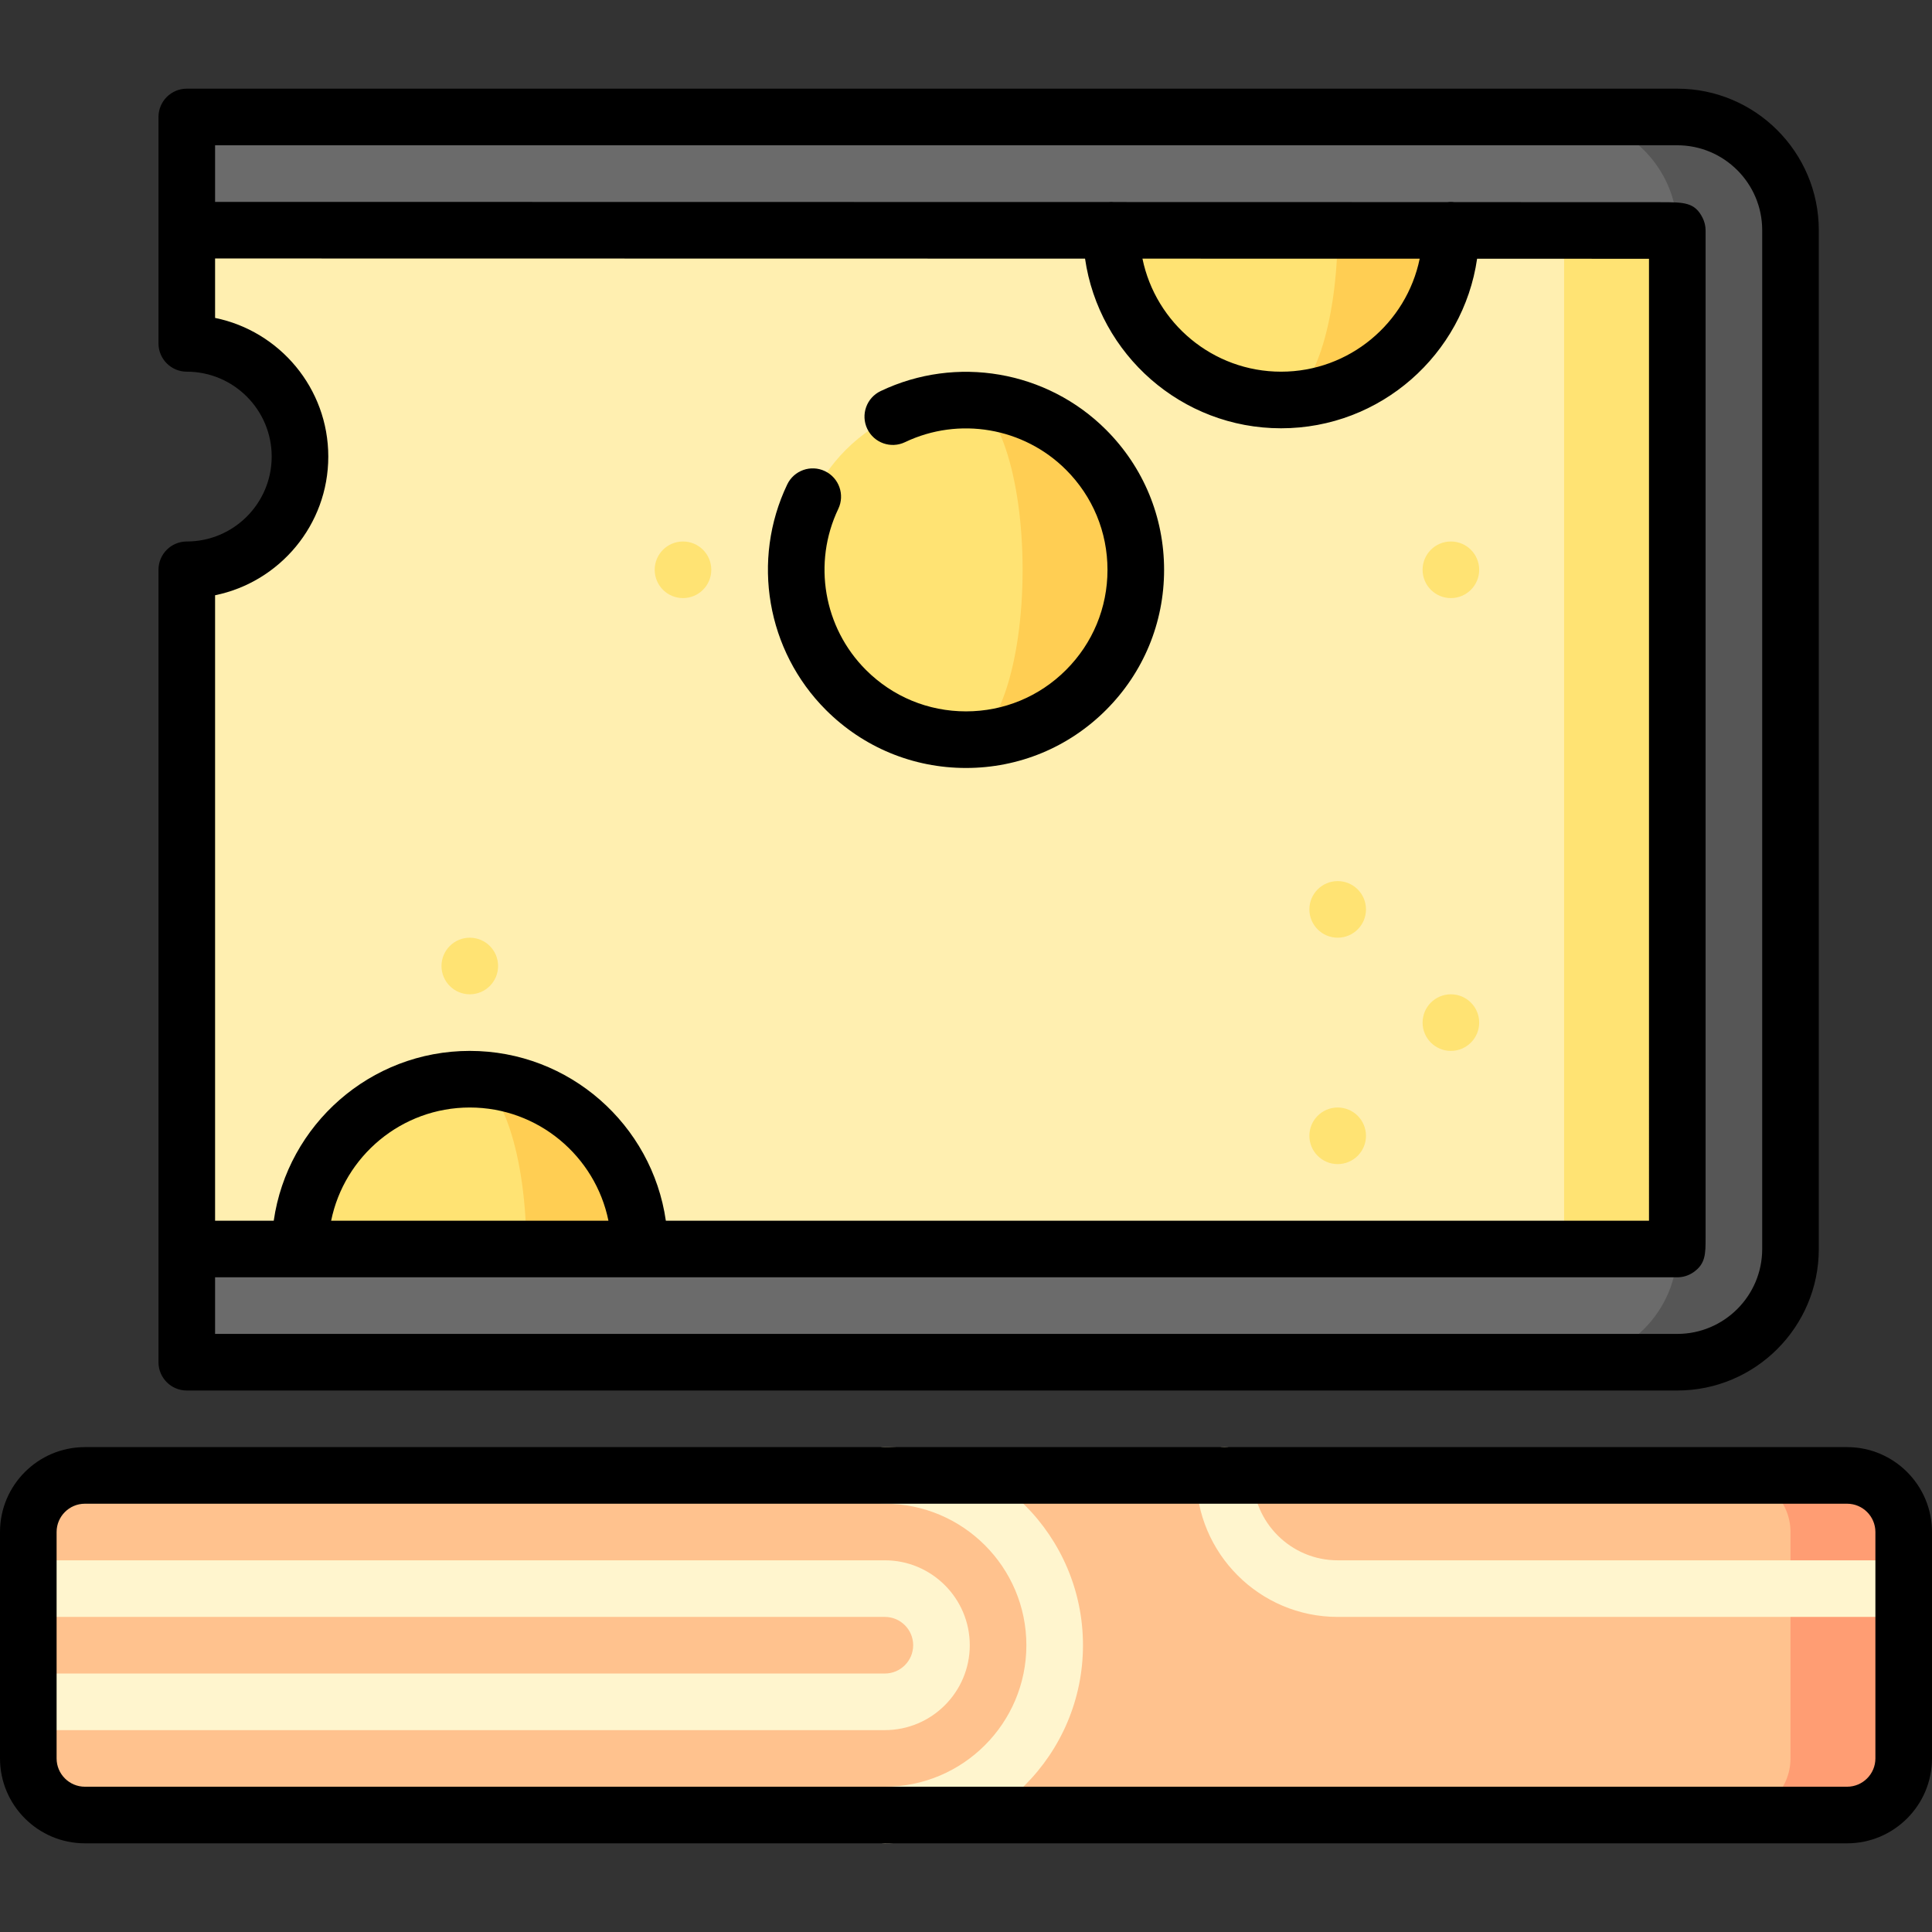<?xml version="1.0" encoding="iso-8859-1"?>
<!-- Generator: Adobe Illustrator 21.0.0, SVG Export Plug-In . SVG Version: 6.00 Build 0)  -->
<svg version="1.1" id="Capa_1" xmlns="http://www.w3.org/2000/svg" xmlns:xlink="http://www.w3.org/1999/xlink" x="0px" y="0px"
	 viewBox="0 0 512 512" style="enable-background:new 0 0 512 512;" xml:space="preserve">
<rect x="0" y="0" width="512" height="512" fill="#333333" stroke="none"/>
<path style="fill:#565656;" d="M444.5,31h-30v330h30c16.5,0,30-13.5,30-30V61C474.5,44.5,461,31,444.5,31z"/>
<path style="fill:#6B6B6B;" d="M414.5,31h-365v30l180,135l-180,135v30h365c16.5,0,30-13.5,30-30l-60-135l60-135
	C444.5,44.5,431,31,414.5,31z"/>
<path style="fill:#FF9D73;" d="M489.5,391h-30v90h30c8.25,0,15-6.75,15-15v-60C504.5,397.75,497.75,391,489.5,391z"/>
<path style="fill:#FFC28E;" d="M474.5,466v-60c0-8.25-6.75-15-15-15h-437c-8.25,0-15,6.75-15,15v60c0,8.25,6.75,15,15,15h437
	C467.75,481,474.5,474.25,474.5,466z"/>
<polygon style="fill:#FFE373;" points="414.5,61 384.5,196 414.5,331 444.5,331 444.5,61 "/>
<path style="fill:#FFEFB0;" d="M49.5,61v30c16.568,0,30,13.431,30,30c0,16.568-13.432,30-30,30v180h30l45-30l45,30h245V61h-30
	l-45,30l-45-30H49.5z"/>
<path style="fill:#FFCE53;" d="M124.5,286l15,45h30C169.5,306.147,149.353,286,124.5,286z"/>
<path style="fill:#FFE373;" d="M124.5,286c-24.853,0-45,20.147-45,45h60C139.5,306.147,132.784,286,124.5,286z"/>
<path style="fill:#FFCE53;" d="M339.5,106l15-45h30C384.5,85.853,364.353,106,339.5,106z"/>
<g>
	<path style="fill:#FFE373;" d="M339.5,106c-24.853,0-45-20.147-45-45h60C354.5,85.853,347.784,106,339.5,106z"/>
	<circle style="fill:#FFE373;" cx="384.5" cy="271" r="7.5"/>
	<circle style="fill:#FFE373;" cx="354.5" cy="301" r="7.5"/>
	<circle style="fill:#FFE373;" cx="354.5" cy="241" r="7.5"/>
	<circle style="fill:#FFE373;" cx="181" cy="151" r="7.5"/>
	<circle style="fill:#FFE373;" cx="124.5" cy="256" r="7.5"/>
	<circle style="fill:#FFE373;" cx="384.5" cy="151" r="7.5"/>
</g>
<path style="fill:#FFCE53;" d="M256,106v90c24.853,0,45-20.147,45-45S280.853,106,256,106z"/>
<path style="fill:#FFE373;" d="M271,151c0-24.853-6.716-45-15-45c-24.853,0-45,20.147-45,45s20.147,45,45,45
	C264.284,196,271,175.853,271,151z"/>
<g>
	<path style="fill:#FFF5CE;" d="M234.5,488.5c-4.143,0-7.5-3.358-7.5-7.5s3.357-7.5,7.5-7.5c20.678,0,37.5-16.822,37.5-37.5
		s-16.822-37.5-37.5-37.5c-4.143,0-7.5-3.358-7.5-7.5s3.357-7.5,7.5-7.5c28.948,0,52.5,23.551,52.5,52.5S263.448,488.5,234.5,488.5z
		"/>
	<path style="fill:#FFF5CE;" d="M234.5,458.5H7.5c-4.143,0-7.5-3.358-7.5-7.5s3.357-7.5,7.5-7.5h227c4.136,0,7.5-3.364,7.5-7.5
		s-3.364-7.5-7.5-7.5H7.5c-4.143,0-7.5-3.358-7.5-7.5s3.357-7.5,7.5-7.5h227c12.406,0,22.5,10.093,22.5,22.5
		S246.906,458.5,234.5,458.5z"/>
	<path style="fill:#FFF5CE;" d="M504.5,428.5h-150c-20.678,0-37.5-16.822-37.5-37.5c0-4.142,3.357-7.5,7.5-7.5s7.5,3.358,7.5,7.5
		c0,12.407,10.094,22.5,22.5,22.5h150c4.143,0,7.5,3.358,7.5,7.5S508.643,428.5,504.5,428.5z"/>
</g>
<path d="M49.5,368.5h395c20.678,0,37.5-16.822,37.5-37.5V61c0-20.678-16.822-37.5-37.5-37.5h-395c-4.143,0-7.5,3.358-7.5,7.5v60
	c0,4.142,3.357,7.5,7.5,7.5C61.906,98.5,72,108.593,72,121s-10.094,22.5-22.5,22.5c-4.143,0-7.5,3.358-7.5,7.5v210
	C42,365.142,45.357,368.5,49.5,368.5z M444.5,38.5c12.406,0,22.5,10.093,22.5,22.5v270c0,12.407-10.094,22.5-22.5,22.5H57v-15h387.5
	c1.539,0,3.04-0.473,4.301-1.356c3.199-2.239,3.199-4.85,3.2-9.175l0.001-39.145L452,61.088c0-1.165-0.271-2.313-0.792-3.354
	c-2.072-4.146-4.914-4.147-11.142-4.152l-54.647-0.02c-0.302-0.037-0.607-0.062-0.919-0.062c-0.31,0-0.615,0.025-0.915,0.061h-0.809
	c-24.849-0.007-55.257-0.013-87.491-0.02c-0.258-0.027-0.52-0.042-0.785-0.042s-0.526,0.015-0.783,0.041
	c-15.31-0.003-31.015-0.006-46.721-0.009L57,53.501V38.5H444.5z M87.755,323.5c3.484-17.096,18.635-30,36.745-30
	s33.261,12.904,36.745,30H87.755z M376.234,68.559C372.727,85.626,357.589,98.5,339.5,98.5c-18.095,0-33.237-12.882-36.738-29.957
	C329.465,68.548,354.68,68.554,376.234,68.559z M87,121c0-18.109-12.904-33.262-30-36.747V68.501
	c28.942,0.004,136.201,0.021,230.549,0.039c3.668,25.388,25.563,44.96,51.951,44.96c26.38,0,48.269-19.56,51.948-44.937
	c20.736,0.006,36.782,0.011,45.552,0.016c0.001,38.799,0.004,216.192,0.001,254.92H176.456c-3.651-25.407-25.554-45-51.956-45
	s-48.304,19.593-51.956,45H57V157.747C74.096,154.262,87,139.109,87,121z"/>
<path d="M255.997,203.521c14.023,0,27.207-5.461,37.122-15.377c9.917-9.916,15.378-23.1,15.378-37.123s-5.461-27.207-15.377-37.123
	c-15.703-15.702-39.713-19.824-59.751-10.253c-3.737,1.785-5.32,6.262-3.535,10s6.263,5.32,10,3.535
	c14.311-6.834,31.463-3.892,42.68,7.324c7.083,7.083,10.983,16.5,10.983,26.517s-3.9,19.434-10.984,26.517
	c-7.082,7.083-16.499,10.983-26.516,10.983s-19.434-3.9-26.517-10.983c-11.217-11.216-14.16-28.368-7.324-42.68
	c1.785-3.738,0.202-8.215-3.535-10c-3.737-1.787-8.215-0.203-10,3.535c-9.57,20.037-5.45,44.048,10.252,59.751
	C228.79,198.061,241.974,203.521,255.997,203.521z"/>
<path d="M489.5,488.5h-467C10.094,488.5,0,478.407,0,466v-60c0-12.407,10.094-22.5,22.5-22.5h467c12.406,0,22.5,10.093,22.5,22.5v60
	C512,478.407,501.906,488.5,489.5,488.5z M22.5,398.5c-4.136,0-7.5,3.364-7.5,7.5v60c0,4.136,3.364,7.5,7.5,7.5h467
	c4.136,0,7.5-3.364,7.5-7.5v-60c0-4.136-3.364-7.5-7.5-7.5H22.5z"/>
<g>
</g>
<g>
</g>
<g>
</g>
<g>
</g>
<g>
</g>
<g>
</g>
<g>
</g>
<g>
</g>
<g>
</g>
<g>
</g>
<g>
</g>
<g>
</g>
<g>
</g>
<g>
</g>
<g>
</g>
</svg>
